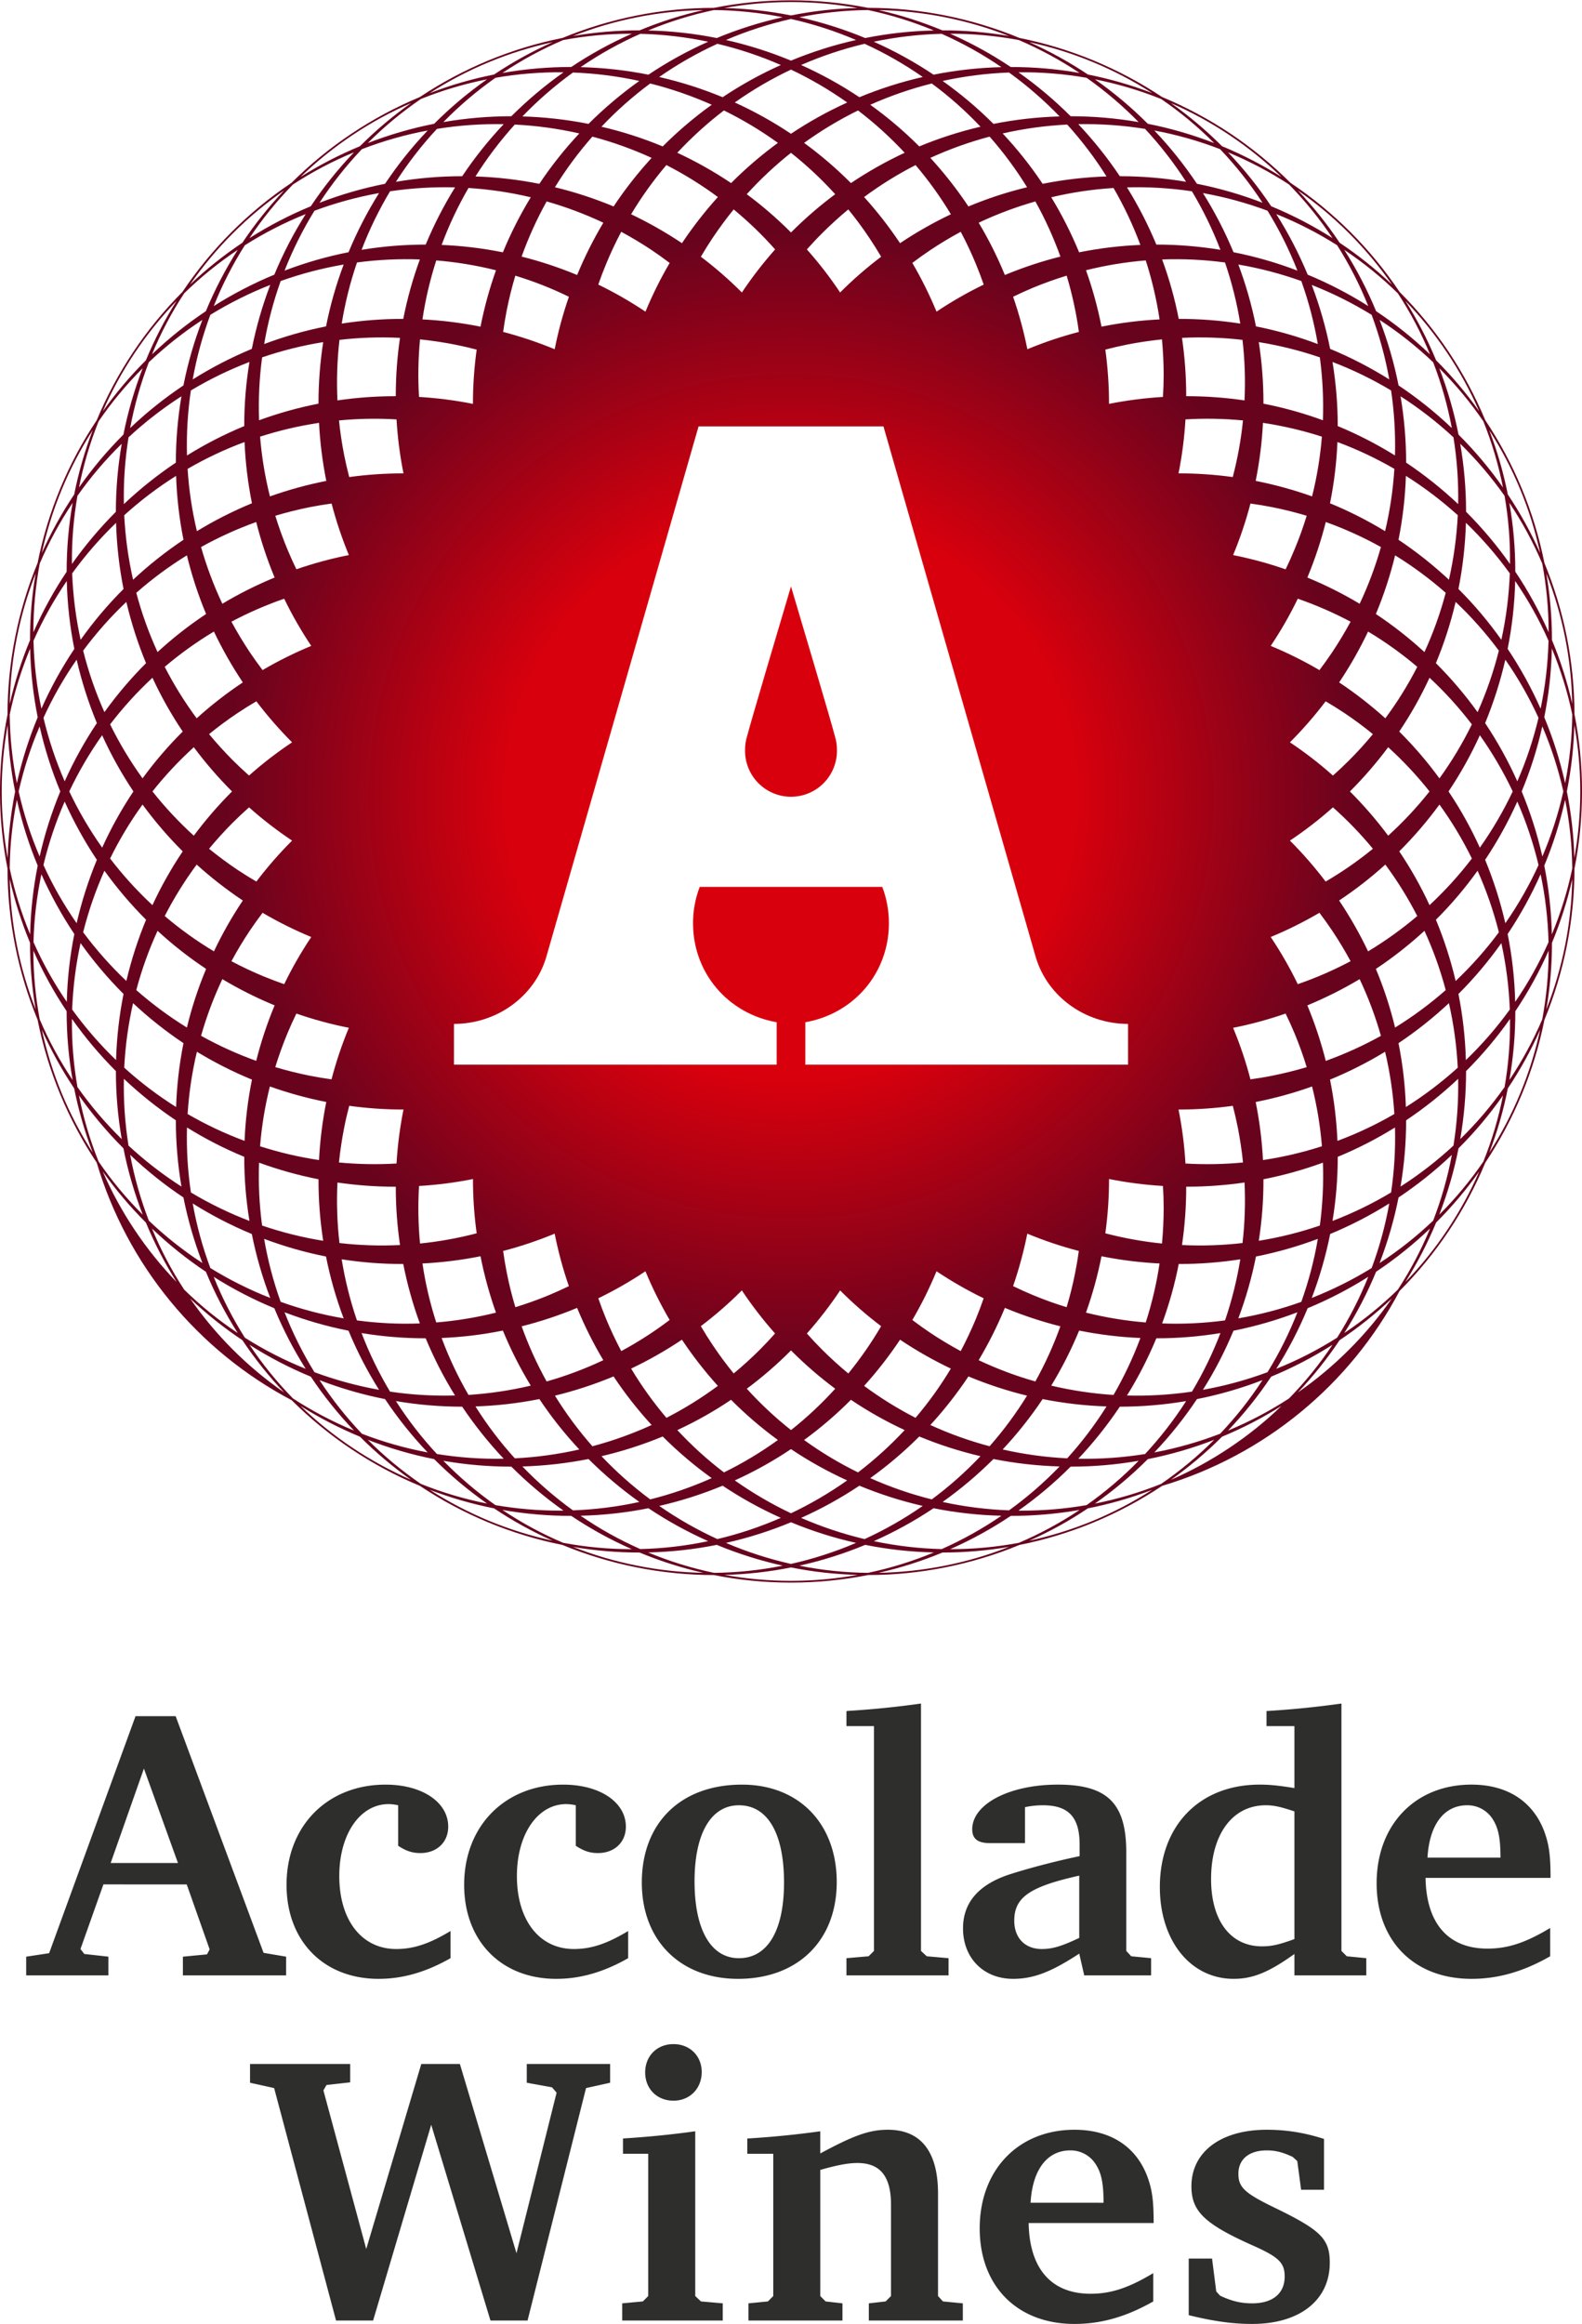 <svg xmlns="http://www.w3.org/2000/svg" width="145" height="213" viewBox="0 0 145 213"><defs><radialGradient id="wp23c" cx="72.5" cy="72.98" r="51.65" gradientUnits="userSpaceOnUse"><stop offset="0" stop-color="#d9000d"/><stop offset=".5" stop-color="#d9000d"/><stop offset="1" stop-color="#68031e"/></radialGradient><clipPath id="wp23a"><path d="M0 212.971V.03h145V212.97z"/></clipPath><clipPath id="wp23b"><path d="M66.398.733c1.98-.358 4.02-.544 6.1-.544s4.117.186 6.096.543a36.09 36.09 0 0 0-6.096.682 36.141 36.141 0 0 0-6.1-.681zm6.863.845a34.103 34.103 0 0 1 6.3-.658 34.064 34.064 0 0 1 6.035 1.873 36.232 36.232 0 0 0-6.297.693 36.328 36.328 0 0 0-6.038-1.908zM59.405 2.792zM65.441.92c2.137.024 4.243.247 6.295.658a36.254 36.254 0 0 0-6.038 1.908 36.224 36.224 0 0 0-6.293-.694A33.952 33.952 0 0 1 65.441.92zm15.094.004c2.006.037 4.04.251 6.077.656 2.04.406 4 .986 5.865 1.72a35.836 35.836 0 0 0-6.104-.518A35.744 35.744 0 0 0 80.535.925zm-22.149.656a34.362 34.362 0 0 1 6.079-.656 35.73 35.73 0 0 0-5.84 1.858c-2.025 0-4.067.167-6.102.517a34.346 34.346 0 0 1 5.863-1.719zm14.112.159c2.053.46 4.05 1.108 5.962 1.926a36.388 36.388 0 0 0-5.962 1.891 36.319 36.319 0 0 0-5.959-1.891 34.085 34.085 0 0 1 5.96-1.926zm14.59 1.351c2.09-.004 4.195.187 6.292.58a34.127 34.127 0 0 1 5.567 3.015 36.305 36.305 0 0 0-6.307-.544 35.925 35.925 0 0 0-5.551-3.05zm-35.467.58a33.765 33.765 0 0 1 6.289-.58 36.255 36.255 0 0 0-5.55 3.048 36.537 36.537 0 0 0-6.306.547A34.032 34.032 0 0 1 51.62 3.67zm28.466.154c2.036-.43 4.12-.675 6.222-.725a34.224 34.224 0 0 1 5.475 3.053c-2.093.053-4.17.285-6.22.692a36.492 36.492 0 0 0-5.477-3.02zm-26.87 2.328a34.015 34.015 0 0 1 5.473-3.053c2.102.05 4.181.296 6.22.725a36.219 36.219 0 0 0-5.476 3.02 36.437 36.437 0 0 0-6.217-.692zm46.497.677a36.144 36.144 0 0 0-5.375-2.965 34.195 34.195 0 0 1 5.843 1.83 34.564 34.564 0 0 1 5.428 2.836 36.174 36.174 0 0 0-5.896-1.7zm-54.9-1.134a34.421 34.421 0 0 1 5.847-1.831 35.864 35.864 0 0 0-5.377 2.965 35.952 35.952 0 0 0-5.9 1.706 34.398 34.398 0 0 1 5.43-2.84zm28.612.263a34.283 34.283 0 0 1 5.821-1.945 34.252 34.252 0 0 1 5.329 3.043 36.585 36.585 0 0 0-5.81 1.853 36.233 36.233 0 0 0-5.34-2.951zm-7.674-1.945a34.231 34.231 0 0 1 5.818 1.945 36.172 36.172 0 0 0-5.336 2.951 36.338 36.338 0 0 0-5.813-1.853 34.4 34.4 0 0 1 5.331-3.043zm6.746 2.366a34.194 34.194 0 0 1 5.155 3.015 36.188 36.188 0 0 0-5.155 2.865 35.996 35.996 0 0 0-5.152-2.867 34.32 34.32 0 0 1 5.152-3.013zm-27.085.75c2.07-.362 4.16-.528 6.24-.503a36.667 36.667 0 0 0-4.784 4.027c-2.086 0-4.17.18-6.23.534a33.892 33.892 0 0 1 4.774-4.058zm47.935-.502c2.078-.026 4.169.14 6.242.502a33.978 33.978 0 0 1 4.769 4.058 36.723 36.723 0 0 0-6.229-.534 36.491 36.491 0 0 0-4.782-4.026zm-6.95.793zm6.088-.774a34.668 34.668 0 0 1 4.633 4.024 36.255 36.255 0 0 0-6.06.684 36.442 36.442 0 0 0-4.661-3.934c2.002-.44 4.039-.7 6.088-.774zM47.883 10.67a34.468 34.468 0 0 1 4.63-4.024c2.051.074 4.09.335 6.085.772a36.9 36.9 0 0 0-4.657 3.934 36.56 36.56 0 0 0-6.058-.682zm52.473-3.4a33.95 33.95 0 0 1 6.068 1.802 33.938 33.938 0 0 1 4.863 4.04 36.074 36.074 0 0 0-6.082-1.767 36.187 36.187 0 0 0-4.849-4.076zM38.574 9.072a33.907 33.907 0 0 1 6.069-1.804 36.23 36.23 0 0 0-4.85 4.076c-2.061.407-4.1.998-6.084 1.767a33.964 33.964 0 0 1 4.865-4.039zm41.19.53a34.277 34.277 0 0 1 5.64-1.951 33.862 33.862 0 0 1 4.465 3.961 36.003 36.003 0 0 0-5.612 1.806 35.735 35.735 0 0 0-4.492-3.816zm-24.636 2.01a34.146 34.146 0 0 1 4.465-3.961A34.367 34.367 0 0 1 65.236 9.6a35.968 35.968 0 0 0-4.495 3.819 35.756 35.756 0 0 0-5.613-1.806zm52.19-2.167c1.841.803 3.641 1.778 5.37 2.935a34.343 34.343 0 0 1 4.767 3.837 35.836 35.836 0 0 0-5.448-2.818c-1.434-1.435-3-2.76-4.688-3.954zm-69.64 0a35.99 35.99 0 0 0-4.69 3.957 35.892 35.892 0 0 0-5.45 2.82 34.442 34.442 0 0 1 4.771-3.842 34.007 34.007 0 0 1 5.369-2.935zm36.02 3.65a34.256 34.256 0 0 1 4.947-2.973 33.952 33.952 0 0 1 4.274 3.878 36.33 36.33 0 0 0-4.926 2.778 36.06 36.06 0 0 0-4.294-3.684zm-7.346-2.973a34.263 34.263 0 0 1 4.95 2.972 35.922 35.922 0 0 0-4.292 3.684 36.25 36.25 0 0 0-4.931-2.778 34.075 34.075 0 0 1 4.273-3.878zm32.483 1.26c2.046-.04 4.094.102 6.119.431a34.427 34.427 0 0 1 3.758 4.846 36.535 36.535 0 0 0-6.076-.512 36.478 36.478 0 0 0-3.801-4.765zm-52.671 0a36.307 36.307 0 0 0-3.8 4.767c-2.04 0-4.072.172-6.075.512a34.146 34.146 0 0 1 3.756-4.848c2.025-.33 4.072-.47 6.119-.431zm45.737.847a34.445 34.445 0 0 1 5.915-.814 34.095 34.095 0 0 1 3.604 4.755c-1.957.063-3.916.289-5.856.676A35.79 35.79 0 0 0 91.9 12.23zm-48.322 3.942zm3.604-4.756c1.988.1 3.966.37 5.914.814a35.795 35.795 0 0 0-3.663 4.617c-1.94-.387-3.9-.613-5.855-.675a34.409 34.409 0 0 1 3.604-4.756zm58.62.545c2.045.38 4.066.952 6.026 1.709a34.403 34.403 0 0 1 3.889 4.912 36.449 36.449 0 0 0-6.012-1.74 36.387 36.387 0 0 0-3.904-4.881zm-72.637 1.712a33.852 33.852 0 0 1 6.032-1.712 36.324 36.324 0 0 0-3.907 4.884 35.795 35.795 0 0 0-6.008 1.741 33.958 33.958 0 0 1 3.883-4.913zm52.106.796a34.081 34.081 0 0 1 5.432-1.947 33.98 33.98 0 0 1 3.433 4.639 35.57 35.57 0 0 0-5.374 1.76 36.706 36.706 0 0 0-3.49-4.452zm-34.41 2.692zm3.432-4.64a34.132 34.132 0 0 1 5.433 1.948 36.152 36.152 0 0 0-3.488 4.452 35.808 35.808 0 0 0-5.377-1.76 34.019 34.019 0 0 1 3.432-4.64zm62.216 6.38a36.093 36.093 0 0 0-3.961-4.944 34.21 34.21 0 0 1 5.597 2.948 33.86 33.86 0 0 1 3.986 4.917 36.195 36.195 0 0 0-5.622-2.921zM26.846 16.91a33.887 33.887 0 0 1 5.597-2.95 36.313 36.313 0 0 0-3.957 4.942 36.201 36.201 0 0 0-5.623 2.923 34 34 0 0 1 3.983-4.915zm45.613 4.353a36.138 36.138 0 0 0-4.014-3.466 34.073 34.073 0 0 1 4.053-3.793 33.876 33.876 0 0 1 4.054 3.793 36.423 36.423 0 0 0-4.01 3.466c-.014.015-.027.031-.044.044a3.967 3.967 0 0 1-.039-.044zm-9.997.992a37.206 37.206 0 0 0-4.617-2.619 34.062 34.062 0 0 1 3.233-4.51 33.874 33.874 0 0 1 4.72 2.93 36.62 36.62 0 0 0-3.261 4.185l-.028.048a.57.57 0 0 1-.047-.034zm16.739-4.198a33.625 33.625 0 0 1 4.716-2.928 33.96 33.96 0 0 1 3.237 4.507 36.732 36.732 0 0 0-4.613 2.619l-.047.034c-.01-.015-.02-.03-.03-.048a36.516 36.516 0 0 0-3.263-4.184zm26.785 4.357a36.664 36.664 0 0 0-2.691-5.243 34.284 34.284 0 0 1 5.952.359 34.434 34.434 0 0 1 2.611 5.364 36.194 36.194 0 0 0-5.872-.48zM35.75 17.53a34.338 34.338 0 0 1 5.959-.358 36.3 36.3 0 0 0-2.691 5.243 36.2 36.2 0 0 0-5.877.48 34.33 34.33 0 0 1 2.61-5.365zm60.603.548a33.935 33.935 0 0 1 5.71-.85 34.03 34.03 0 0 1 2.46 5.217 36.144 36.144 0 0 0-5.616.678 36.012 36.012 0 0 0-2.554-5.045zm-55.875 4.367a34.044 34.044 0 0 1 2.462-5.218c1.913.121 3.823.403 5.709.852a35.95 35.95 0 0 0-2.556 5.044c-1.87-.377-3.747-.6-5.615-.678zm78.48-4.993a34.243 34.243 0 0 1 4.693 3.926 34.478 34.478 0 0 1 3.931 4.697 36.39 36.39 0 0 0-4.796-3.829 35.952 35.952 0 0 0-3.827-4.794zm-97.61 3.926a34.72 34.72 0 0 1 4.693-3.926 36.03 36.03 0 0 0-3.828 4.796 36.214 36.214 0 0 0-4.795 3.83 34.44 34.44 0 0 1 3.93-4.7zm88.909-3.684c2.015.361 3.998.9 5.919 1.617a34.146 34.146 0 0 1 2.739 5.489 36.02 36.02 0 0 0-5.858-1.687 36.486 36.486 0 0 0-2.8-5.419zm-75.515 0a36.44 36.44 0 0 0-2.796 5.42c-2.002.395-3.96.962-5.863 1.686a34.292 34.292 0 0 1 2.74-5.487 34.366 34.366 0 0 1 5.919-1.619zm57.34 7.46a35.723 35.723 0 0 0-2.38-4.744 34.036 34.036 0 0 1 5.197-1.95 34.17 34.17 0 0 1 2.294 5.054c-1.691.424-3.376.98-5.037 1.666-.018.01-.036.018-.052.024a.215.215 0 0 0-.022-.05zm-44.273-1.64a34.057 34.057 0 0 1 2.294-5.055c1.76.502 3.5 1.151 5.197 1.951a36.269 36.269 0 0 0-2.382 4.744c-.008.015-.012.033-.02.05a.279.279 0 0 1-.053-.024 36.283 36.283 0 0 0-5.036-1.666zm26.146-.656c.449-.504.91-.997 1.396-1.48a33.976 33.976 0 0 1 2.4-2.186c.68.832 1.325 1.706 1.933 2.616.38.566.738 1.14 1.078 1.72a35.733 35.733 0 0 0-3.76 3.275 35.615 35.615 0 0 0-3.047-3.945zm-9.717.67c.341-.58.7-1.154 1.076-1.72.61-.91 1.256-1.784 1.932-2.616a33.775 33.775 0 0 1 3.799 3.666 36.329 36.329 0 0 0-3.047 3.945 35.813 35.813 0 0 0-3.76-3.276zm55.619 1.643a36.681 36.681 0 0 0-2.879-5.552 33.97 33.97 0 0 1 5.58 2.856 34.076 34.076 0 0 1 2.852 5.576 36.332 36.332 0 0 0-5.553-2.88zm-91.837-5.55a36.088 36.088 0 0 0-2.876 5.55 36.476 36.476 0 0 0-5.555 2.88 34.127 34.127 0 0 1 2.85-5.573 34.092 34.092 0 0 1 5.58-2.858zm55.6 4.474zm1.653-1.179a34.21 34.21 0 0 1 2.784-1.674c.505.949.968 1.93 1.386 2.942.26.63.5 1.26.721 1.897a36.125 36.125 0 0 0-4.325 2.48 36.429 36.429 0 0 0-2.219-4.466 34.577 34.577 0 0 1 1.653-1.179zM54.835 26.08c.22-.637.462-1.27.723-1.898.417-1.013.88-1.992 1.381-2.94a35.296 35.296 0 0 1 2.788 1.675c.565.379 1.116.774 1.652 1.18a36.526 36.526 0 0 0-2.218 4.464 35.982 35.982 0 0 0-4.326-2.481zm68.376-3.182a33.744 33.744 0 0 1 4.912 3.985 33.377 33.377 0 0 1 2.946 5.592 35.841 35.841 0 0 0-4.94-3.958 36.255 36.255 0 0 0-2.918-5.62zm-101.423 0a36.625 36.625 0 0 0-2.92 5.619 36.275 36.275 0 0 0-4.938 3.958 33.448 33.448 0 0 1 2.95-5.595 33.979 33.979 0 0 1 4.908-3.982zm84.728.879a34.068 34.068 0 0 1 5.762.278 33.913 33.913 0 0 1 1.4 5.599 36.319 36.319 0 0 0-5.639-.43 35.649 35.649 0 0 0-1.523-5.447zm-73.795.278zm5.762-.278a36.22 36.22 0 0 0-1.522 5.447 36.358 36.358 0 0 0-5.64.43 33.91 33.91 0 0 1 1.4-5.6 34.083 34.083 0 0 1 5.762-.277zm62.466 6.103a36.53 36.53 0 0 0-1.41-5.114 34.2 34.2 0 0 1 5.475-.902 33.98 33.98 0 0 1 1.267 5.406 36.707 36.707 0 0 0-5.267.654c-.016.004-.035.007-.055.01l-.01-.054zm-56.965.044a36.57 36.57 0 0 0-5.263-.654 33.893 33.893 0 0 1 1.265-5.404 33.91 33.91 0 0 1 5.474.902 36.717 36.717 0 0 0-1.408 5.112c-.004.02-.009.039-.01.055l-.058-.01zm69.517-5.681c1.968.335 3.903.843 5.773 1.513a34.105 34.105 0 0 1 1.51 5.773 35.654 35.654 0 0 0-5.666-1.618 35.998 35.998 0 0 0-1.617-5.668zm-82.002 0a35.93 35.93 0 0 0-1.616 5.668c-1.942.384-3.838.93-5.67 1.618.336-1.97.842-3.901 1.512-5.773a34.205 34.205 0 0 1 5.774-1.513zm61.358 2.952c.604-.295 1.22-.574 1.849-.837a34.314 34.314 0 0 1 3.059-1.096 34.106 34.106 0 0 1 1.122 5.155c-1.631.425-3.208.96-4.724 1.587a36.693 36.693 0 0 0-1.306-4.809zm-46.408 1.22c.214-1.075.476-2.124.784-3.151a33.066 33.066 0 0 1 4.91 1.932 35.89 35.89 0 0 0-1.303 4.808 36.724 36.724 0 0 0-4.726-1.587c.093-.665.204-1.334.335-2.002zm73.78-2.302a34.771 34.771 0 0 1 5.49 2.74 34.284 34.284 0 0 1 1.616 5.918 36.452 36.452 0 0 0-5.42-2.8 36.687 36.687 0 0 0-1.685-5.858zm-95.46 0a36.357 36.357 0 0 0-1.688 5.859c-1.885.783-3.699 1.72-5.419 2.802.36-2.015.9-3.997 1.617-5.922a34.578 34.578 0 0 1 5.49-2.74zm-8.582 1.46a35.784 35.784 0 0 0-2.817 5.448 35.89 35.89 0 0 0-3.955 4.687 34.575 34.575 0 0 1 6.772-10.136zm115.44 5.444a36.294 36.294 0 0 0-2.813-5.442 34.36 34.36 0 0 1 3.835 4.765 34.429 34.429 0 0 1 2.93 5.36 35.832 35.832 0 0 0-3.952-4.683zm-3.44 2.305a36.301 36.301 0 0 0-1.74-6.008 34.11 34.11 0 0 1 4.912 3.885 33.832 33.832 0 0 1 1.71 6.029 36.307 36.307 0 0 0-4.883-3.906zM13.64 33.2a34.1 34.1 0 0 1 4.91-3.885 36.406 36.406 0 0 0-1.738 6.008 36.376 36.376 0 0 0-4.883 3.906 34.037 34.037 0 0 1 1.71-6.029zm95.083 3.053a36.71 36.71 0 0 0-.387-5.29 33.812 33.812 0 0 1 5.546.183c.21 1.822.277 3.676.185 5.549a36.285 36.285 0 0 0-5.287-.386h-.06c0-.019.003-.038.003-.056zm-77.608-5.107a33.84 33.84 0 0 1 5.547-.183 36.632 36.632 0 0 0-.387 5.29v.056h-.057c-1.795 0-3.562.131-5.29.386a34.345 34.345 0 0 1 .187-5.55zm72.17.436a35.331 35.331 0 0 1 3.217-.48c.098 1.07.155 2.15.155 3.243 0 .683-.023 1.358-.065 2.03-1.679.103-3.33.315-4.943.636 0-1.642-.11-3.305-.339-4.972.65-.172 1.309-.323 1.975-.457zm-64.88 4.793a34.106 34.106 0 0 1 .093-5.273c1.067.108 2.14.27 3.212.48.67.134 1.33.285 1.98.457a36.464 36.464 0 0 0-.343 4.972 36.703 36.703 0 0 0-4.942-.636zm76.97-5.023a34.25 34.25 0 0 1 5.597 1.396c.254 1.898.35 3.826.28 5.766a35.726 35.726 0 0 0-5.45-1.521 35.872 35.872 0 0 0-.427-5.641zm-85.751 0a36.543 36.543 0 0 0-.432 5.64c-1.869.367-3.69.878-5.446 1.522-.07-1.94.024-3.868.278-5.764a34.053 34.053 0 0 1 5.6-1.398zm92.507 1.82a33.979 33.979 0 0 1 5.37 2.61c.29 1.963.41 3.958.357 5.957a35.946 35.946 0 0 0-5.247-2.692 35.83 35.83 0 0 0-.48-5.876zm-99.267 0a35.587 35.587 0 0 0-.477 5.876 35.963 35.963 0 0 0-5.248 2.692c-.054-1.998.064-3.99.355-5.957a34.148 34.148 0 0 1 5.37-2.611zm110.818 6.656a36.093 36.093 0 0 0-1.766-6.085 34.104 34.104 0 0 1 4.043 4.866 34.06 34.06 0 0 1 1.8 6.064 36.155 36.155 0 0 0-4.077-4.845zM13.077 33.744a36.4 36.4 0 0 0-1.765 6.083 36.003 36.003 0 0 0-4.073 4.849 33.879 33.879 0 0 1 1.798-6.063 34.055 34.055 0 0 1 4.04-4.869zm115.292 2.573a34.768 34.768 0 0 1 4.85 3.759c.324 2.024.47 4.075.431 6.122a36.674 36.674 0 0 0-4.77-3.803c0-2.04-.172-4.073-.511-6.078zm-111.74 0a36.49 36.49 0 0 0-.51 6.078 36.367 36.367 0 0 0-4.765 3.803 34.259 34.259 0 0 1 .427-6.122 34.699 34.699 0 0 1 4.849-3.759zm92.027 2.118a33.867 33.867 0 0 1 5.271.094 33.775 33.775 0 0 1-.937 5.19 36.432 36.432 0 0 0-4.97-.34c.322-1.612.536-3.26.636-4.944zm-77.104 3.31a34.85 34.85 0 0 1-.481-3.215 33.95 33.95 0 0 1 5.273-.094c.1 1.682.314 3.332.638 4.944a36.478 36.478 0 0 0-4.974.339 35.95 35.95 0 0 1-.456-1.974zm83.596 2.336c-.02-.004-.039-.006-.054-.01 0-.02.007-.039.008-.058.352-1.762.568-3.52.657-5.262 1.85.277 3.66.704 5.4 1.264a33.696 33.696 0 0 1-.899 5.477 36.384 36.384 0 0 0-5.112-1.41zm-91.31-4.066c1.743-.56 3.55-.987 5.403-1.264.088 1.742.305 3.5.654 5.267.006.016.008.035.014.054a36.339 36.339 0 0 0-5.168 1.42 33.826 33.826 0 0 1-.903-5.477zM41.61 93.833c3.879 0 7.342-2.458 8.442-6.068l13.975-48.687h16.948l13.973 48.687c1.099 3.61 4.56 6.068 8.443 6.068v3.733H73.813l.002-3.886c4.493-.79 7.658-4.552 7.658-9.065 0-1.18-.214-2.306-.606-3.338H64.133a9.268 9.268 0 0 0-.612 3.338c0 4.513 3.163 8.274 7.666 9.065v3.886H41.609zm96.59-48.521a36.222 36.222 0 0 0-1.705-5.898 34.39 34.39 0 0 1 4.67 11.272 35.897 35.897 0 0 0-2.965-5.374zM5.665 44.849A34.186 34.186 0 0 1 8.5 39.42a35.795 35.795 0 0 0-1.7 5.895 35.914 35.914 0 0 0-2.968 5.371 34.396 34.396 0 0 1 1.832-5.837zm116.92-4.341a34.192 34.192 0 0 1 5.217 2.46 33.831 33.831 0 0 1-.85 5.71 35.889 35.889 0 0 0-5.048-2.555c.378-1.87.601-3.747.68-5.615zM17.194 42.97a33.826 33.826 0 0 1 5.22-2.462c.077 1.868.304 3.746.678 5.612a36.18 36.18 0 0 0-5.045 2.558 33.876 33.876 0 0 1-.852-5.708zm117.18 3.93c0-2.086-.18-4.17-.534-6.234a34.477 34.477 0 0 1 4.063 4.773c.36 2.074.525 4.165.498 6.247a36.275 36.275 0 0 0-4.027-4.787zM11.157 40.67a36.51 36.51 0 0 0-.537 6.234 36.868 36.868 0 0 0-4.027 4.782c-.022-2.08.143-4.17.504-6.245a33.739 33.739 0 0 1 4.06-4.771zm117.026 8.796zm.676-5.857a34.38 34.38 0 0 1 4.754 3.606 34.31 34.31 0 0 1-.811 5.913 36.548 36.548 0 0 0-4.619-3.662c.386-1.941.612-3.899.676-5.857zM11.386 47.218a34.12 34.12 0 0 1 4.755-3.609c.064 1.958.288 3.916.676 5.857a36.33 36.33 0 0 0-4.62 3.662 34.476 34.476 0 0 1-.811-5.91zm127.5 5.17a36.173 36.173 0 0 0-.545-6.31 33.938 33.938 0 0 1 3.017 5.57 34.2 34.2 0 0 1 .584 6.295 36.294 36.294 0 0 0-3.055-5.555zM3.642 51.645a34.037 34.037 0 0 1 3.015-5.562 36.181 36.181 0 0 0-.548 6.312 36.233 36.233 0 0 0-3.049 5.55c-.002-2.09.188-4.2.582-6.3zm109.38-.776a36.032 36.032 0 0 0 1.59-4.724c.667.092 1.334.202 2.002.334 1.077.215 2.125.478 3.152.785a32.902 32.902 0 0 1-1.101 3.058 32.66 32.66 0 0 1-.83 1.853 36.37 36.37 0 0 0-4.812-1.306zm-86.688-.547a34.187 34.187 0 0 1-1.1-3.058c1.03-.307 2.08-.57 3.151-.785a35.21 35.21 0 0 1 2.007-.334 36.276 36.276 0 0 0 1.584 4.723 35.985 35.985 0 0 0-4.81 1.303 32.67 32.67 0 0 1-.832-1.849zm93.493 2.604c.007-.017.014-.035.022-.05a36.705 36.705 0 0 0 1.668-5.037c1.764.632 3.452 1.4 5.054 2.293a33.865 33.865 0 0 1-1.949 5.199 36.224 36.224 0 0 0-4.744-2.382c-.015-.009-.033-.015-.05-.023zM18.428 50.133zm5.055-2.294c.427 1.69.978 3.376 1.667 5.038.01.014.015.032.023.049l-.052.021a36.097 36.097 0 0 0-4.742 2.382 33.978 33.978 0 0 1-1.951-5.196 34.006 34.006 0 0 1 5.055-2.294zm110.193 6.135zm.686-6.063a34.728 34.728 0 0 1 4.021 4.634 34.223 34.223 0 0 1-.775 6.087 35.705 35.705 0 0 0-3.932-4.658c.397-2.001.626-4.03.686-6.063zm-123.724.003c.058 2.033.285 4.06.685 6.06a36.135 36.135 0 0 0-3.934 4.658 34.528 34.528 0 0 1-.775-6.087 34.648 34.648 0 0 1 4.024-4.63zm115.47 8.355c.736-1.76 1.32-3.56 1.763-5.376a34.185 34.185 0 0 1 4.638 3.433 33.86 33.86 0 0 1-1.95 5.433 36.02 36.02 0 0 0-4.451-3.49zM17.13 50.893a36.054 36.054 0 0 0 1.758 5.375 35.933 35.933 0 0 0-4.448 3.489 33.809 33.809 0 0 1-1.948-5.431 34.084 34.084 0 0 1 4.638-3.433zm125.116 7.762c0-2.026-.168-4.068-.518-6.107a34.295 34.295 0 0 1 1.722 5.87c.404 2.04.617 4.07.655 6.078a35.973 35.973 0 0 0-1.859-5.841zM1.549 58.419a34.457 34.457 0 0 1 1.718-5.866 36.14 36.14 0 0 0-.516 6.11A35.912 35.912 0 0 0 .892 64.51c.035-2.01.25-4.049.657-6.091zm137.327-5.173a34.138 34.138 0 0 1 3.056 5.473 34.44 34.44 0 0 1-.727 6.224 36.264 36.264 0 0 0-3.021-5.48c.41-2.045.641-4.126.692-6.217zM3.07 58.719a34.165 34.165 0 0 1 3.05-5.473c.054 2.095.284 4.175.693 6.22a36.34 36.34 0 0 0-3.018 5.477 34.04 34.04 0 0 1-.725-6.224zm115.881-3.853a35.083 35.083 0 0 1 4.839 2.107 35.159 35.159 0 0 1-1.676 2.784c-.38.567-.772 1.116-1.178 1.654a36.245 36.245 0 0 0-4.467-2.22 35.762 35.762 0 0 0 2.482-4.325zm-96.066 4.89a35.962 35.962 0 0 1-1.673-2.783 34.356 34.356 0 0 1 4.836-2.107 35.973 35.973 0 0 0 2.48 4.326 35.907 35.907 0 0 0-4.462 2.216c-.406-.537-.8-1.086-1.18-1.651zm108.725 1.017a36.027 36.027 0 0 0 1.808-5.612 34.316 34.316 0 0 1 3.962 4.466 34.681 34.681 0 0 1-1.95 5.637 36.045 36.045 0 0 0-3.82-4.49zM11.58 55.161a36.444 36.444 0 0 0 1.804 5.612 36.214 36.214 0 0 0-3.813 4.49 33.951 33.951 0 0 1-1.949-5.636 34.1 34.1 0 0 1 3.958-4.466zm3.518 5.95a33.976 33.976 0 0 1 4.508-3.235 36.916 36.916 0 0 0 2.62 4.614l.03.046-.046.031a36.456 36.456 0 0 0-4.184 3.26 34.078 34.078 0 0 1-2.928-4.716zm107.644 1.427l.029-.046c1-1.496 1.871-3.04 2.622-4.615a33.946 33.946 0 0 1 4.51 3.234 34.003 34.003 0 0 1-2.93 4.717 36.598 36.598 0 0 0-4.186-3.26c-.016-.009-.03-.02-.045-.03zm18.8 3.191c.414-2.062.647-4.17.695-6.296a34.051 34.051 0 0 1 1.872 6.04 33.743 33.743 0 0 1-.657 6.295 36.06 36.06 0 0 0-1.91-6.039zM2.762 59.44c.047 2.124.28 4.23.693 6.293a36.286 36.286 0 0 0-1.909 6.04A33.76 33.76 0 0 1 .89 65.48a33.697 33.697 0 0 1 1.873-6.04zm133.36 6.826a36.867 36.867 0 0 0 1.851-5.81 34.095 34.095 0 0 1 3.041 5.327 34.327 34.327 0 0 1-1.943 5.819 36.375 36.375 0 0 0-2.95-5.336zM3.985 65.782a34.019 34.019 0 0 1 3.04-5.327 36.591 36.591 0 0 0 1.853 5.81 36.54 36.54 0 0 0-2.95 5.336 34.502 34.502 0 0 1-1.943-5.819zM128.25 67.04a35.564 35.564 0 0 0 2.776-4.93 34.237 34.237 0 0 1 3.879 4.274 33.83 33.83 0 0 1-2.972 4.948 36.004 36.004 0 0 0-3.683-4.292zM13.972 62.11a35.784 35.784 0 0 0 2.775 4.93 36.03 36.03 0 0 0-3.682 4.29 34.184 34.184 0 0 1-2.972-4.947 34.221 34.221 0 0 1 3.879-4.272zm104.258 5.918a36.578 36.578 0 0 0 3.275-3.758c.579.34 1.154.698 1.721 1.076.91.608 1.778 1.255 2.609 1.932a33.613 33.613 0 0 1-2.185 2.404c-.479.481-.972.944-1.477 1.392a35.797 35.797 0 0 0-3.943-3.046zm-99.068-.751c.833-.676 1.701-1.323 2.613-1.931.567-.378 1.14-.738 1.722-1.076a36.594 36.594 0 0 0 3.274 3.758 35.997 35.997 0 0 0-3.945 3.043 34.786 34.786 0 0 1-1.48-1.39 35.188 35.188 0 0 1-2.184-2.404zm125.136-.842a34.478 34.478 0 0 1 0 12.195 36.024 36.024 0 0 0-.686-6.1c.4-1.989.629-4.027.686-6.095zM.158 72.529c0-2.079.188-4.114.544-6.094.054 2.07.285 4.11.685 6.1a36.23 36.23 0 0 0-.684 6.1 34.344 34.344 0 0 1-.545-6.106zm141.205-5.961a34.01 34.01 0 0 1 1.926 5.961 33.98 33.98 0 0 1-1.923 5.962 36.454 36.454 0 0 0-1.894-5.963 35.994 35.994 0 0 0 1.89-5.96zm-137.73.003a36.486 36.486 0 0 0 1.893 5.958 36.668 36.668 0 0 0-1.893 5.962 34.206 34.206 0 0 1-1.924-5.958 34.243 34.243 0 0 1 1.924-5.962zm129.135 5.958a35.943 35.943 0 0 0 2.87-5.15 34.417 34.417 0 0 1 3.012 5.15 34.521 34.521 0 0 1-3.013 5.153 35.728 35.728 0 0 0-2.87-5.153zm-126.42 0a34.607 34.607 0 0 1 3.013-5.15 36.34 36.34 0 0 0 2.867 5.15 36.076 36.076 0 0 0-2.864 5.151 34.576 34.576 0 0 1-3.015-5.152zm117.42.039a.372.372 0 0 1-.04-.039l.04-.037a37.065 37.065 0 0 0 3.467-4.015 33.964 33.964 0 0 1 3.79 4.052 33.994 33.994 0 0 1-3.79 4.056 37.034 37.034 0 0 0-3.468-4.017zm-109.794-.04zm3.79-4.051a36.756 36.756 0 0 0 3.467 4.015c.016.012.029.027.042.037-.013.014-.026.027-.042.039a36.725 36.725 0 0 0-3.467 4.017 33.955 33.955 0 0 1-3.79-4.057 33.866 33.866 0 0 1 3.79-4.051zM141.542 79.33a35.961 35.961 0 0 0 1.91-6.037c.412 2.051.635 4.157.657 6.297a34.093 34.093 0 0 1-1.872 6.037 36.163 36.163 0 0 0-.695-6.297zM1.546 73.295a36.118 36.118 0 0 0 1.909 6.035 36.211 36.211 0 0 0-.693 6.293 33.704 33.704 0 0 1-1.873-6.037c.022-2.138.249-4.242.657-6.291zm137.525.164a34.63 34.63 0 0 1 1.946 5.816 34.173 34.173 0 0 1-3.044 5.33 36.805 36.805 0 0 0-1.851-5.808 36.611 36.611 0 0 0 2.949-5.338zM3.981 79.275a34.825 34.825 0 0 1 1.946-5.816 36.503 36.503 0 0 0 2.951 5.338 36.573 36.573 0 0 0-1.853 5.808 34.238 34.238 0 0 1-3.043-5.33zm127.953-5.545a34.045 34.045 0 0 1 2.972 4.946 34.119 34.119 0 0 1-3.88 4.273 35.5 35.5 0 0 0-2.775-4.927 36.359 36.359 0 0 0 3.683-4.292zm-118.87 0a36.308 36.308 0 0 0 3.683 4.292 35.724 35.724 0 0 0-2.775 4.927 34.072 34.072 0 0 1-3.879-4.273 33.896 33.896 0 0 1 2.972-4.946zm105.166 3.304a36.035 36.035 0 0 0 3.943-3.046 34.091 34.091 0 0 1 3.662 3.794 33.503 33.503 0 0 1-4.333 3.007 36.297 36.297 0 0 0-3.272-3.755zm-99.068.748a35.045 35.045 0 0 1 2.185-2.404c.483-.482.977-.946 1.48-1.39a35.956 35.956 0 0 0 3.944 3.046 36.395 36.395 0 0 0-3.274 3.755c-.58-.34-1.155-.695-1.722-1.073a34.921 34.921 0 0 1-2.613-1.934zm103.609 4.79c-.009-.017-.02-.032-.032-.048a36.05 36.05 0 0 0 4.234-3.293 33.897 33.897 0 0 1 2.928 4.717 34.334 34.334 0 0 1-4.508 3.237 36.345 36.345 0 0 0-2.622-4.613zM15.098 83.948a34.154 34.154 0 0 1 2.928-4.716 36.7 36.7 0 0 0 4.186 3.263c.013.01.03.018.047.03-.01.015-.023.03-.034.047a36.379 36.379 0 0 0-2.617 4.613 33.814 33.814 0 0 1-4.51-3.237zM9.57 79.794a36.099 36.099 0 0 0 3.818 4.493 36.191 36.191 0 0 0-1.807 5.611 34.271 34.271 0 0 1-3.96-4.464 34.406 34.406 0 0 1 1.95-5.64zm122.041 4.493a35.736 35.736 0 0 0 3.817-4.492 34.364 34.364 0 0 1 1.953 5.64 34.44 34.44 0 0 1-3.962 4.464 36.118 36.118 0 0 0-1.808-5.612zm6.574 1.31zm3.021-5.48c.43 2.037.674 4.12.727 6.223a34.002 34.002 0 0 1-3.056 5.473 36.072 36.072 0 0 0-.692-6.216 36.342 36.342 0 0 0 3.021-5.48zM3.07 86.34c.049-2.103.296-4.184.724-6.221a36.495 36.495 0 0 0 3.019 5.478 36.073 36.073 0 0 0-.692 6.216A33.894 33.894 0 0 1 3.07 86.34zm-1.521.303a34.234 34.234 0 0 1-.657-6.09 35.911 35.911 0 0 0 1.86 5.845 36.15 36.15 0 0 0 .515 6.112 34.47 34.47 0 0 1-1.718-5.867zm140.698-.24a35.905 35.905 0 0 0 1.86-5.84 34.608 34.608 0 0 1-.656 6.083 34.634 34.634 0 0 1-1.722 5.869c.35-2.04.518-4.083.518-6.111zm-25.778-.534c1.52-.629 3.01-1.368 4.467-2.22a36.9 36.9 0 0 1 1.178 1.653 35.168 35.168 0 0 1 1.676 2.785c-.951.502-1.93.966-2.942 1.386-.629.258-1.262.498-1.898.72a35.631 35.631 0 0 0-2.481-4.324zm-92.318 3.604a33.651 33.651 0 0 1-2.939-1.386 34.77 34.77 0 0 1 1.673-2.785c.38-.564.775-1.115 1.181-1.652a36.308 36.308 0 0 0 4.462 2.22 36.073 36.073 0 0 0-2.48 4.323 38.138 38.138 0 0 1-1.897-.72zm101.957-.679a36.225 36.225 0 0 0 4.451-3.492 33.812 33.812 0 0 1 1.95 5.432 34.436 34.436 0 0 1-4.641 3.433 35.956 35.956 0 0 0-1.76-5.373zM14.44 85.302a36.026 36.026 0 0 0 4.452 3.492 35.469 35.469 0 0 0-1.762 5.373 34.41 34.41 0 0 1-4.638-3.433 33.878 33.878 0 0 1 1.948-5.432zm123.167 1.127c.439 2 .7 4.036.775 6.086a34.342 34.342 0 0 1-4.026 4.633 36.198 36.198 0 0 0-.681-6.059 35.902 35.902 0 0 0 3.933-4.66zm-130.223 0a36.555 36.555 0 0 0 3.938 4.66c-.4 2-.627 4.026-.685 6.06a34.636 34.636 0 0 1-4.024-4.634c.076-2.05.334-4.087.771-6.086zm-3.744 6.99c-.394-2.101-.584-4.21-.582-6.303a36.296 36.296 0 0 0 3.05 5.552 36.141 36.141 0 0 0 .547 6.31 34.023 34.023 0 0 1-3.015-5.559zm135.249-.75a36.124 36.124 0 0 0 3.052-5.552c.002 2.091-.193 4.201-.584 6.3a34.257 34.257 0 0 1-3.013 5.56 36.24 36.24 0 0 0 .545-6.308zm-19.042-.484a.37.37 0 0 1-.022-.053.468.468 0 0 0 .051-.018 36.929 36.929 0 0 0 4.744-2.383c.8 1.694 1.45 3.433 1.949 5.197a34.468 34.468 0 0 1-5.054 2.294 36.56 36.56 0 0 0-1.668-5.037zM20.379 89.73a36.448 36.448 0 0 0 4.742 2.383.827.827 0 0 0 .052.018c-.008.019-.014.038-.023.053a36.234 36.234 0 0 0-1.667 5.035 34.016 34.016 0 0 1-5.055-2.296 33.886 33.886 0 0 1 1.951-5.193zm112.423 2.2c.442 1.95.713 3.926.81 5.914a34.344 34.344 0 0 1-4.755 3.607 35.918 35.918 0 0 0-.675-5.854 36.302 36.302 0 0 0 4.62-3.667zm-120.605.002a36.306 36.306 0 0 0 4.62 3.665 35.89 35.89 0 0 0-.676 5.854 34.194 34.194 0 0 1-4.755-3.607 34.21 34.21 0 0 1 .81-5.912zm100.825 2.26c1.614-.32 3.22-.756 4.811-1.307.294.605.575 1.223.836 1.851.419 1.013.784 2.032 1.098 3.06-1.03.305-2.082.57-3.154.783-.668.135-1.335.242-2.003.336a35.421 35.421 0 0 0-1.588-4.724zm-84.638 4.386a34.89 34.89 0 0 1-3.154-.786 35.47 35.47 0 0 1 1.1-3.057c.261-.627.54-1.247.835-1.85 1.59.551 3.197.985 4.81 1.303a35.897 35.897 0 0 0-1.589 4.725 36.955 36.955 0 0 1-2.002-.335zm-21.79-5.206a36.445 36.445 0 0 0 4.029 4.786c-.003 2.086.177 4.17.534 6.232a34.107 34.107 0 0 1-4.06-4.772 34.217 34.217 0 0 1-.504-6.246zm131.808.002a33.995 33.995 0 0 1-.498 6.245 34.15 34.15 0 0 1-4.063 4.771c.354-2.06.534-4.146.534-6.232a36.287 36.287 0 0 0 4.027-4.784zm-134.569.992a36.132 36.132 0 0 0 2.965 5.375c.395 1.989.96 3.961 1.702 5.895a34.52 34.52 0 0 1-4.667-11.27zm134.368 5.377a35.801 35.801 0 0 0 2.963-5.373 34.3 34.3 0 0 1-1.832 5.844 34.304 34.304 0 0 1-2.831 5.422 35.79 35.79 0 0 0 1.7-5.893zm-16.297-.805zm5.048-2.553c.447 1.885.731 3.793.85 5.703a33.665 33.665 0 0 1-5.218 2.465 36.06 36.06 0 0 0-.68-5.615 36.057 36.057 0 0 0 5.048-2.553zm-109.756 5.707c.12-1.914.402-3.822.852-5.707a36.152 36.152 0 0 0 5.045 2.553 35.477 35.477 0 0 0-.677 5.615 34.028 34.028 0 0 1-5.22-2.461zm116.454-3.229a34.539 34.539 0 0 1-.432 6.122 34.518 34.518 0 0 1-4.851 3.756c.34-2.004.513-4.034.513-6.074a36.628 36.628 0 0 0 4.77-3.804zm-121.87 6.124a34.31 34.31 0 0 1-.426-6.124 36.504 36.504 0 0 0 4.764 3.804c0 2.04.173 4.07.514 6.074a34.56 34.56 0 0 1-4.851-3.754zm103.322-3.944c-.001-.018-.007-.034-.008-.054.015-.005.036-.007.054-.01 1.763-.351 3.47-.826 5.112-1.412.457 1.817.753 3.653.904 5.477-1.746.563-3.552.99-5.404 1.266a36.56 36.56 0 0 0-.658-5.267zm-90.367-1.476a36.446 36.446 0 0 0 5.116 1.411c.018.004.037.006.054.011a.24.24 0 0 1-.012.054 36.936 36.936 0 0 0-.654 5.267 34.094 34.094 0 0 1-5.404-1.263c.148-1.827.446-3.663.9-5.48zM9.037 106.45a34.05 34.05 0 0 1-1.802-6.066 36.457 36.457 0 0 0 4.077 4.85c.409 2.064 1 4.1 1.77 6.084a34.054 34.054 0 0 1-4.045-4.868zm124.646-1.215a35.883 35.883 0 0 0 4.077-4.85 33.75 33.75 0 0 1-1.8 6.065 33.872 33.872 0 0 1-4.043 4.865 36.03 36.03 0 0 0 1.766-6.08zm-25.027 1.391a36.258 36.258 0 0 0-.636-4.946h.045a36.29 36.29 0 0 0 4.93-.34c.169.651.321 1.31.455 1.977.211 1.074.371 2.148.48 3.215a34.17 34.17 0 0 1-5.274.094zm-77.104-3.31c.13-.667.285-1.326.456-1.977 1.668.228 3.328.343 4.974.34a36.006 36.006 0 0 0-.638 4.947 34.54 34.54 0 0 1-5.277-.094c.112-1.067.27-2.14.485-3.216zm91.06 2.698a35.89 35.89 0 0 0 5.247-2.69 34.399 34.399 0 0 1-.357 5.956 34.261 34.261 0 0 1-5.37 2.61c.32-1.932.482-3.896.48-5.876zM17.14 103.325a36.005 36.005 0 0 0 5.248 2.69c-.005 1.98.158 3.943.477 5.874a34.38 34.38 0 0 1-5.367-2.609 34.067 34.067 0 0 1-.358-5.955zm115.932 2.508a34.02 34.02 0 0 1-1.713 6.025 33.95 33.95 0 0 1-4.913 3.89 36.511 36.511 0 0 0 1.74-6.01 36.289 36.289 0 0 0 4.886-3.905zm-119.431 6.029a34.082 34.082 0 0 1-1.711-6.03 36.121 36.121 0 0 0 4.883 3.906c.405 2.047.99 4.058 1.74 6.01a34.115 34.115 0 0 1-4.912-3.886zm107.612-5.314a34.03 34.03 0 0 1-.28 5.764 33.879 33.879 0 0 1-5.597 1.396c.289-1.848.433-3.73.427-5.638a36.12 36.12 0 0 0 5.45-1.522zm-97.23 5.763c-.254-1.9-.35-3.826-.278-5.763a36.322 36.322 0 0 0 5.448 1.523 36.13 36.13 0 0 0 .43 5.637 33.946 33.946 0 0 1-5.6-1.397zm111.561-4.962c-.8 1.843-1.78 3.64-2.935 5.374a34.098 34.098 0 0 1-3.84 4.768 36.218 36.218 0 0 0 2.82-5.454 35.921 35.921 0 0 0 3.955-4.688zm-126.169.006a36.14 36.14 0 0 0 3.958 4.686 36.134 36.134 0 0 0 2.814 5.448 34.455 34.455 0 0 1-6.772-10.134zm91.896 5.668c.23-1.668.34-3.332.34-4.976 1.612.322 3.263.537 4.942.637.042.672.065 1.35.065 2.03a35.32 35.32 0 0 1-.155 3.246 34.234 34.234 0 0 1-5.192-.937zm-62.905-4.337a36.094 36.094 0 0 0 4.944-.636 36.279 36.279 0 0 0 .34 4.973 34.604 34.604 0 0 1-5.191.937 34.102 34.102 0 0 1-.093-5.274zm69.931 5.412c.252-1.729.387-3.493.387-5.29l-.002-.056h.059c1.796 0 3.563-.134 5.29-.385.089 1.87.024 3.724-.186 5.548a34.266 34.266 0 0 1-5.548.183zm-77.223-.183a33.939 33.939 0 0 1-.185-5.546c1.728.252 3.495.385 5.29.385l.057-.002v.056c0 1.797.135 3.561.387 5.29a34.1 34.1 0 0 1-5.549-.183zm96.22-3.627a33.975 33.975 0 0 1-1.613 5.918 34.383 34.383 0 0 1-5.491 2.74 36.64 36.64 0 0 0 1.688-5.859 36.453 36.453 0 0 0 5.417-2.799zm-109.67 0a36.459 36.459 0 0 0 5.417 2.8c.396 1.999.966 3.96 1.688 5.86a34.58 34.58 0 0 1-5.49-2.742 33.886 33.886 0 0 1-1.615-5.918zm113.41 2.294a34.065 34.065 0 0 1-2.952 5.6 33.978 33.978 0 0 1-4.915 3.983 36.163 36.163 0 0 0 2.922-5.621 36.17 36.17 0 0 0 4.944-3.962zM16.88 118.183zm-2.95-5.596a36.273 36.273 0 0 0 4.94 3.96 36.18 36.18 0 0 0 2.922 5.618 33.844 33.844 0 0 1-4.912-3.982 33.691 33.691 0 0 1-2.95-5.596zm80.778 6.11a34.858 34.858 0 0 1-1.852-.834c.548-1.59.982-3.197 1.302-4.808a36.144 36.144 0 0 0 4.723 1.586c-.092.67-.202 1.336-.337 2.002a32.36 32.36 0 0 1-.783 3.151 33.3 33.3 0 0 1-3.053-1.097zm-48.257-2.054a33.813 33.813 0 0 1-.335-2.002 36.116 36.116 0 0 0 4.723-1.586c.318 1.61.75 3.221 1.302 4.811-.606.29-1.22.569-1.847.831a34.1 34.1 0 0 1-3.058 1.097 33.685 33.685 0 0 1-.785-3.151zm-20.727 2.659a34.068 34.068 0 0 1-1.515-5.77 36.202 36.202 0 0 0 5.67 1.618 36.173 36.173 0 0 0 1.617 5.666 33.714 33.714 0 0 1-5.772-1.514zm95.063-5.769c-.334 1.97-.844 3.9-1.514 5.772a34.064 34.064 0 0 1-5.773 1.511 35.872 35.872 0 0 0 1.617-5.666 36.23 36.23 0 0 0 5.67-1.617zm-21.25 6.76a36.536 36.536 0 0 0 1.411-5.112c.004-.018.007-.037.012-.055a36.316 36.316 0 0 0 5.32.662 33.762 33.762 0 0 1-1.267 5.406 34.32 34.32 0 0 1-5.475-.901zm-60.817-4.506a36.18 36.18 0 0 0 5.322-.661c0 .018.005.034.01.052a36.72 36.72 0 0 0 1.407 5.115c-1.82.453-3.649.75-5.474.9a33.527 33.527 0 0 1-1.265-5.406zm67.796 5.495zm1.522-5.446h.052c1.89 0 3.754-.144 5.589-.43a34.12 34.12 0 0 1-1.397 5.598 33.44 33.44 0 0 1-5.766.278 35.724 35.724 0 0 0 1.522-5.446zm-75.322 5.168a34.068 34.068 0 0 1-1.399-5.598c1.85.29 3.738.434 5.643.43.37 1.87.878 3.69 1.522 5.446a33.451 33.451 0 0 1-5.766-.278zm52.555 1.142a36.712 36.712 0 0 1-1.65-1.178 36.176 36.176 0 0 0 2.216-4.466 36.517 36.517 0 0 0 4.323 2.477 36.715 36.715 0 0 1-.72 1.9 35.86 35.86 0 0 1-1.385 2.939 34.63 34.63 0 0 1-2.784-1.672zm-29.714-1.268a35.998 35.998 0 0 1-.72-1.9 36.006 36.006 0 0 0 4.322-2.476 36.45 36.45 0 0 0 2.218 4.462 33.907 33.907 0 0 1-4.435 2.854 35.147 35.147 0 0 1-1.385-2.94zm69.852-3.869a34.266 34.266 0 0 1-2.854 5.58 34.26 34.26 0 0 1-5.579 2.853 36.428 36.428 0 0 0 2.879-5.554 36.333 36.333 0 0 0 5.554-2.879zm-105.822.003a36.516 36.516 0 0 0 5.555 2.876 36.128 36.128 0 0 0 2.878 5.554 34.504 34.504 0 0 1-5.579-2.854 34.267 34.267 0 0 1-2.854-5.576zm45.728 6.24a34.01 34.01 0 0 1-1.08-1.72 35.257 35.257 0 0 0 3.759-3.277 36.783 36.783 0 0 0 3.044 3.949c-.445.504-.908.997-1.39 1.48a34.94 34.94 0 0 1-2.401 2.183 34.444 34.444 0 0 1-1.932-2.614zm10.034.431a33.254 33.254 0 0 1-1.393-1.478 36.598 36.598 0 0 0 3.048-3.947 35.77 35.77 0 0 0 3.757 3.276 34.463 34.463 0 0 1-3.008 4.335 34.75 34.75 0 0 1-2.404-2.186zm52.224-4.689a34.09 34.09 0 0 1-3.924 4.69 34.17 34.17 0 0 1-4.695 3.927 36.042 36.042 0 0 0 3.827-4.793 36.045 36.045 0 0 0 4.792-3.824zm-110.148.001a35.924 35.924 0 0 0 4.793 3.823 35.748 35.748 0 0 0 3.829 4.793 34.32 34.32 0 0 1-8.622-8.616zM89.7 124.65a36.599 36.599 0 0 0 2.38-4.74l.023-.055c.016.007.034.018.052.024 1.66.689 3.342 1.24 5.034 1.668a33.981 33.981 0 0 1-2.292 5.053c-1.766-.5-3.5-1.149-5.197-1.95zm-36.856-4.771c.017-.006.033-.017.05-.024l.023.056a36.19 36.19 0 0 0 2.38 4.739 33.603 33.603 0 0 1-5.195 1.95 34.13 34.13 0 0 1-2.291-5.053 36.439 36.439 0 0 0 5.033-1.668zm66.072.38a34.233 34.233 0 0 1-2.741 5.492 34.221 34.221 0 0 1-5.92 1.614 35.987 35.987 0 0 0 2.801-5.416c2.003-.4 3.96-.962 5.86-1.69zm-92.834 0c1.9.728 3.861 1.291 5.862 1.69a36.102 36.102 0 0 0 2.797 5.416 34.5 34.5 0 0 1-5.92-1.614 34.364 34.364 0 0 1-2.74-5.492zm70.27 6.723zm2.558-5.046c1.87.377 3.746.603 5.615.68a34.364 34.364 0 0 1-2.463 5.22 34.277 34.277 0 0 1-5.71-.854 36.063 36.063 0 0 0 2.558-5.046zm-58.433.68a35.768 35.768 0 0 0 5.615-.68 35.735 35.735 0 0 0 2.556 5.046 34.374 34.374 0 0 1-5.709.851 34.025 34.025 0 0 1-2.462-5.217zm62.818 5.273a36.557 36.557 0 0 0 2.691-5.246h.077c1.953 0 3.89-.164 5.798-.478a34.43 34.43 0 0 1-2.61 5.367 34.642 34.642 0 0 1-5.956.357zm-67.546-.357a34.288 34.288 0 0 1-2.611-5.367 35.84 35.84 0 0 0 5.879.479 35.93 35.93 0 0 0 2.69 5.243 34.431 34.431 0 0 1-5.959-.355zm46.715-4.712a.605.605 0 0 1 .03-.048c.018.01.031.02.047.031a36.399 36.399 0 0 0 4.61 2.617 33.72 33.72 0 0 1-3.237 4.512 34.003 34.003 0 0 1-4.713-2.927 36.534 36.534 0 0 0 3.263-4.185zm-24.617 2.6a36.557 36.557 0 0 0 4.61-2.617l.048-.031c.01.013.02.031.032.048a36.155 36.155 0 0 0 3.261 4.185 34.252 34.252 0 0 1-4.714 2.928 33.892 33.892 0 0 1-3.237-4.512zm64.284-2.179a33.911 33.911 0 0 1-3.985 4.917 34.096 34.096 0 0 1-5.593 2.944 36.236 36.236 0 0 0 3.957-4.942 36.188 36.188 0 0 0 5.62-2.919zm-95.277 4.917a34.03 34.03 0 0 1-3.985-4.917 36.166 36.166 0 0 0 5.619 2.92 36.201 36.201 0 0 0 3.96 4.941 34.12 34.12 0 0 1-5.594-2.944zm45.605-4.36a.726.726 0 0 0 .04-.043c.016.014.029.03.043.043a36.492 36.492 0 0 0 4.01 3.468 33.772 33.772 0 0 1-4.05 3.79 33.526 33.526 0 0 1-4.053-3.79 36.531 36.531 0 0 0 4.01-3.468zm16.304 2.341a36.29 36.29 0 0 0 5.371 1.762 34.172 34.172 0 0 1-3.432 4.637 33.972 33.972 0 0 1-5.43-1.947 36.489 36.489 0 0 0 3.491-4.452zm-32.526 0a36.16 36.16 0 0 0 3.49 4.452 34.106 34.106 0 0 1-5.429 1.947 34.194 34.194 0 0 1-3.435-4.637 36.458 36.458 0 0 0 5.374-1.762zm59.476.339a33.991 33.991 0 0 1-3.884 4.914 34.352 34.352 0 0 1-6.027 1.712 36.501 36.501 0 0 0 3.906-4.887 36.192 36.192 0 0 0 6.005-1.74zm-86.43 0a36.335 36.335 0 0 0 6.008 1.739 36.38 36.38 0 0 0 3.907 4.887 34.17 34.17 0 0 1-6.025-1.712 34.095 34.095 0 0 1-3.89-4.914zm62.618 6.354a36.1 36.1 0 0 0 3.663-4.618c1.943.387 3.9.61 5.856.674a34.09 34.09 0 0 1-3.604 4.757 34.352 34.352 0 0 1-5.915-.813zm-48.322-3.944a36.179 36.179 0 0 0 5.858-.674 35.762 35.762 0 0 0 3.663 4.618c-1.95.443-3.929.715-5.914.813a34.022 34.022 0 0 1-3.607-4.757zm30.12 3.077a35.818 35.818 0 0 0 4.294-3.685 35.5 35.5 0 0 0 4.925 2.776 34.16 34.16 0 0 1-4.273 3.878 33.699 33.699 0 0 1-4.946-2.969zm-6.693-3.685a35.896 35.896 0 0 0 4.293 3.685 33.798 33.798 0 0 1-4.945 2.97 33.744 33.744 0 0 1-4.273-3.879 35.28 35.28 0 0 0 4.925-2.776zm31.829 5.4zm3.8-4.767a36.627 36.627 0 0 0 6.08-.514 34.539 34.539 0 0 1-3.76 4.85 34.359 34.359 0 0 1-6.12.432 36.792 36.792 0 0 0 3.8-4.768zm-62.59 4.335a34.076 34.076 0 0 1-3.756-4.85c1.998.34 4.035.513 6.074.515a36.912 36.912 0 0 0 3.804 4.768 34.34 34.34 0 0 1-6.122-.432zm77.408-4.404a33.996 33.996 0 0 1-4.765 3.834 34.227 34.227 0 0 1-5.369 2.937 36.28 36.28 0 0 0 4.69-3.954 36.076 36.076 0 0 0 5.444-2.817zm-85.143 3.834a34.404 34.404 0 0 1-4.761-3.83 36.335 36.335 0 0 0 5.443 2.813 36.47 36.47 0 0 0 4.683 3.954 35.019 35.019 0 0 1-5.365-2.937zm47.455 2.78zm4.492-3.814a36.431 36.431 0 0 0 5.61 1.804 34.219 34.219 0 0 1-4.463 3.96 34.134 34.134 0 0 1-5.64-1.95 36.09 36.09 0 0 0 4.493-3.814zm-29.125 1.804a36.418 36.418 0 0 0 5.609-1.804 36.344 36.344 0 0 0 4.492 3.814 34.06 34.06 0 0 1-5.637 1.95 34.152 34.152 0 0 1-4.464-3.96zm-21.418-1.501a36.162 36.162 0 0 0 6.078 1.77 36.289 36.289 0 0 0 4.85 4.072 33.748 33.748 0 0 1-6.064-1.8 33.904 33.904 0 0 1-4.864-4.042zm71.49 1.77a36.351 36.351 0 0 0 6.08-1.766 34.401 34.401 0 0 1-4.865 4.04 34.021 34.021 0 0 1-6.063 1.801 36.43 36.43 0 0 0 4.849-4.075zm-32.706-.917a36.005 36.005 0 0 0 5.15 2.868 34.677 34.677 0 0 1-5.15 3.012 34.661 34.661 0 0 1-5.15-3.012 35.762 35.762 0 0 0 5.15-2.868zm18.56.908c1.998.396 4.028.623 6.06.683a34.37 34.37 0 0 1-4.632 4.02 34.387 34.387 0 0 1-6.088-.769 36.843 36.843 0 0 0 4.66-3.934zm-43.175.683a36.832 36.832 0 0 0 6.058-.683 36.886 36.886 0 0 0 4.66 3.934c-1.999.438-4.037.695-6.087.77a34.212 34.212 0 0 1-4.63-4.02zm45.462 4.045a36.168 36.168 0 0 0 4.785-4.03h.029c2.075 0 4.152-.177 6.203-.535a34.14 34.14 0 0 1-4.77 4.061c-1.957.34-3.93.506-5.896.506l-.351-.002zm-47.938-.504a34.25 34.25 0 0 1-4.77-4.061c2.062.358 4.146.536 6.232.535a36.43 36.43 0 0 0 4.783 4.03l-.349.001c-1.964 0-3.938-.165-5.896-.505zm33.359-1.78a36.407 36.407 0 0 0 5.808 1.854 34.647 34.647 0 0 1-5.327 3.04 34.619 34.619 0 0 1-5.819-1.944 36.146 36.146 0 0 0 5.338-2.95zm-18.341 1.854a36.467 36.467 0 0 0 5.809-1.854 36.014 36.014 0 0 0 5.333 2.946 33.88 33.88 0 0 1-5.817 1.946 34.393 34.393 0 0 1-5.325-3.038zm39.286.223a35.802 35.802 0 0 0 5.896-1.699 34.636 34.636 0 0 1-5.425 2.838 34.522 34.522 0 0 1-5.845 1.826 35.294 35.294 0 0 0 5.374-2.965zm-54.894 1.139a34.751 34.751 0 0 1-5.428-2.838 36.365 36.365 0 0 0 5.895 1.7 35.816 35.816 0 0 0 5.37 2.964 34.553 34.553 0 0 1-5.837-1.826zm40.747-1.15c2.047.409 4.127.64 6.22.69a34.241 34.241 0 0 1-5.472 3.055 34.33 34.33 0 0 1-6.224-.729 36.469 36.469 0 0 0 5.476-3.016zm-32.347.69c2.092-.05 4.17-.281 6.217-.69a36.555 36.555 0 0 0 5.476 3.016c-2.039.43-4.118.676-6.225.726a33.884 33.884 0 0 1-5.468-3.052zm39.459.012c2.093 0 4.19-.18 6.275-.545a33.897 33.897 0 0 1-5.562 3.011 33.722 33.722 0 0 1-6.26.584h-.04a35.916 35.916 0 0 0 5.55-3.05zm-46.625-.545c2.093.366 4.205.548 6.31.545a36.026 36.026 0 0 0 5.549 3.05h-.035c-2.08 0-4.173-.19-6.26-.584a33.411 33.411 0 0 1-5.564-3.011zm26.447 1.128c1.928.801 3.923 1.434 5.962 1.891a34.039 34.039 0 0 1-5.962 1.927 34.048 34.048 0 0 1-5.959-1.927 36.042 36.042 0 0 0 5.96-1.89zm.763 3.98a36.212 36.212 0 0 0 6.041-1.908c2.06.411 4.167.647 6.295.693a33.714 33.714 0 0 1-6.044 1.872 33.84 33.84 0 0 1-6.292-.657zm-7.563-1.908a36.427 36.427 0 0 0 6.04 1.906 33.75 33.75 0 0 1-6.291.659 33.6 33.6 0 0 1-6.042-1.872 35.987 35.987 0 0 0 6.293-.693zm20.677.703c2.03 0 4.074-.17 6.115-.52a34.19 34.19 0 0 1-5.878 1.723c-2.042.406-4.076.621-6.085.657a35.897 35.897 0 0 0 5.848-1.86zm-27.986 1.203a34.45 34.45 0 0 1-5.874-1.72c2.04.349 4.082.518 6.11.517a35.815 35.815 0 0 0 5.845 1.86 34.347 34.347 0 0 1-6.081-.657zm14.113.164c1.989.397 4.03.628 6.097.682a34.365 34.365 0 0 1-12.196 0 35.866 35.866 0 0 0 6.1-.682zM65.424.722c-2.332 0-4.695.227-7.068.699a36.674 36.674 0 0 0-6.798 2.056 36.51 36.51 0 0 0-13.08 5.419 36.364 36.364 0 0 0-6.26 3.355 36.34 36.34 0 0 0-5.495 4.5 36.376 36.376 0 0 0-10.007 10.01A36.484 36.484 0 0 0 8.867 38.51a36.409 36.409 0 0 0-5.42 13.08 36.206 36.206 0 0 0-2.056 6.798c-.474 2.38-.7 4.748-.701 7.086A36.419 36.419 0 0 0 0 72.266v.528c.017 2.33.255 4.606.69 6.81A36.399 36.399 0 0 0 3.447 93.46a36.199 36.199 0 0 0 2.07 6.818 36.348 36.348 0 0 0 3.349 6.274 36.304 36.304 0 0 0 17.868 21.765 36.502 36.502 0 0 0 11.75 7.848 36.516 36.516 0 0 0 6.27 3.351 36.635 36.635 0 0 0 6.797 2.065 36.484 36.484 0 0 0 13.88 2.76c2.285.454 4.65.692 7.068.692 2.425 0 4.788-.243 7.078-.695a36.025 36.025 0 0 0 7.067-.702 36.37 36.37 0 0 0 6.796-2.055 36.503 36.503 0 0 0 6.805-2.065 36.638 36.638 0 0 0 6.272-3.35 36.398 36.398 0 0 0 21.76-17.857 36.264 36.264 0 0 0 4.508-5.498 36.336 36.336 0 0 0 3.355-6.268 36.564 36.564 0 0 0 3.345-6.268 36.307 36.307 0 0 0 2.068-6.803 36.525 36.525 0 0 0 2.057-6.796c.469-2.376.697-4.74.7-7.07.453-2.29.691-4.653.691-7.077 0-2.42-.238-4.783-.691-7.072a36.525 36.525 0 0 0-2.757-13.872 36.51 36.51 0 0 0-2.068-6.803 36.54 36.54 0 0 0-3.355-6.28 36.663 36.663 0 0 0-3.346-6.252 36.611 36.611 0 0 0-4.501-5.492 36.452 36.452 0 0 0-4.512-5.495 36.591 36.591 0 0 0-5.495-4.512 36.672 36.672 0 0 0-5.495-4.506 36.665 36.665 0 0 0-6.27-3.355 36.532 36.532 0 0 0-13.066-5.41A36.42 36.42 0 0 0 79.567.719a36.542 36.542 0 0 0-7.068-.69c-2.419 0-4.787.24-7.074.693m3.065 66.692c-.132.409-.201.847-.201 1.298a4.212 4.212 0 1 0 8.422 0c0-.451-.074-.89-.202-1.298-.36-1.394-2.957-10.133-4.01-13.674-1.053 3.541-3.645 12.28-4.009 13.674"/></clipPath></defs><g><g><g><g><g/><g clip-path="url(#wp23a)"><path fill="#2e2e2d" d="M118.642 166c-1.262-.422-1.89-.562-2.628-.562-3.05 0-5.011 2.662-5.011 6.762 0 3.818 1.786 6.166 4.66 6.166.878 0 1.54-.14 2.979-.665zm4.8 13.277l1.787.175v1.578h-6.587v-1.964c-2.346 1.681-3.818 2.279-5.57 2.279-3.96 0-6.764-3.505-6.764-8.408 0-5.642 3.645-9.391 9.144-9.391.877 0 1.682.071 3.19.317v-5.676h-2.558v-1.384a85.677 85.677 0 0 0 6.866-.687v22.67zm-38.501 0l1.998.175v1.578h-9.357v-1.578l2.031-.175.493-.491v-20.6h-2.524v-1.366l.078-.025a84.665 84.665 0 0 0 6.755-.679v22.67zm-20.693 31.63l1.997.176v1.575H57.03v-1.575l1.893-.176.49-.494v-13.037h-2.313v-1.401l.026-.003a85.92 85.92 0 0 0 6.597-.657v15.098zm-2.52-23.58c1.504 0 2.589 1.086 2.589 2.555 0 1.51-1.085 2.629-2.59 2.629-1.508 0-2.593-1.085-2.593-2.594 0-1.504 1.085-2.59 2.593-2.59zm59.626 13.345h-2.1l-.35-2.626-.42-.384c-.912-.42-1.543-.595-2.383-.595-1.61 0-2.594.807-2.594 2.136 0 1.26.561 1.788 3.471 3.188 4.098 1.999 4.904 2.805 4.904 4.975 0 3.435-2.77 5.605-7.11 5.605-1.79 0-3.54-.243-5.818-.805v-5.186h2.138l.384 3.014.351.386c1.05.492 1.892.703 2.944.703 1.893 0 2.977-.915 2.977-2.454 0-1.263-.526-1.788-2.977-2.873-4.379-1.96-5.57-3.118-5.57-5.396 0-3.152 2.696-5.185 6.9-5.185 1.752 0 3.397.246 5.253.84zm-20.207 1.193c0-1.82-.21-2.732-.699-3.5a2.72 2.72 0 0 0-2.348-1.298c-2.137 0-3.467 1.787-3.643 4.798zm4.556 9.042c-2.452 1.4-4.767 2.064-7.217 2.064-5.255 0-8.69-3.467-8.69-8.757 0-5.36 3.54-9.039 8.69-9.039 3.26 0 5.606 1.505 6.657 4.238.454 1.225.596 2.208.596 4.31H94.282c.07 4.17 2.065 6.482 5.676 6.482 1.858 0 3.469-.525 5.745-1.89zm-80.577-19.552l-2.208-.489v-1.718h9.179v1.681l-2.171.245-.283.493 3.925 14.537 5.046-16.956h3.538l5.187 17.343 3.677-14.715-.42-.49-2.314-.42v-1.718h7.64v1.718l-2.208.489-5.36 21.303h-3.4l-5.43-17.942-5.326 17.942H30.8zm112.403-21.118c0-1.821-.211-2.73-.698-3.501a2.73 2.73 0 0 0-2.35-1.298c-2.135 0-3.469 1.785-3.643 4.799zm4.554 9.04c-2.453 1.402-4.765 2.068-7.216 2.068-5.255 0-8.69-3.469-8.69-8.76 0-5.362 3.54-9.04 8.69-9.04 3.26 0 5.605 1.508 6.656 4.24.454 1.227.594 2.206.594 4.31H130.66c.071 4.17 2.07 6.48 5.678 6.48 1.856 0 3.468-.524 5.745-1.89zm-43.164-7.391c-4.553 1.015-5.956 1.996-5.956 4.132 0 1.578.984 2.594 2.523 2.594.981 0 1.787-.246 3.433-1.016zm0 7.146c-2.555 1.683-4.204 2.313-6.06 2.313-2.7 0-4.592-1.893-4.592-4.627 0-2.312 1.369-3.957 4.134-4.902 1.615-.53 4.066-1.192 6.553-1.718v-1.052c0-2.521-1.015-3.608-3.362-3.608-.597 0-1.193.071-1.645.175v3.293H90.72c-1.084 0-1.61-.384-1.61-1.262 0-2.312 3.398-4.098 7.848-4.098 4.554 0 6.271 1.718 6.271 6.202v9.038l.457.491 1.82.175v1.578h-6.13zm-31.195-13.594c-2.557 0-4.065 2.591-4.065 6.97 0 4.453 1.508 7.044 4.065 7.044 2.628 0 4.137-2.523 4.137-6.936 0-4.52-1.509-7.078-4.137-7.078zm.28-1.892c5.22 0 8.688 3.575 8.688 8.932 0 5.362-3.573 8.867-9.04 8.867-5.29 0-8.825-3.505-8.825-8.829 0-5.466 3.572-8.97 9.176-8.97zm-10.43 15.906c-2.276 1.295-4.416 1.893-6.588 1.893-5.043 0-8.443-3.469-8.443-8.619 0-5.396 3.75-9.18 9.075-9.18 3.365 0 5.747 1.612 5.747 3.853 0 1.436-1.052 2.419-2.558 2.419-.772 0-1.332-.21-2.032-.666v-3.714a4.193 4.193 0 0 0-.876-.106c-2.63 0-4.522 2.768-4.522 6.588 0 4.065 2.068 6.692 5.223 6.692 1.61 0 3.047-.491 4.974-1.649zm-16.282 0c-2.277 1.295-4.413 1.893-6.587 1.893-5.044 0-8.442-3.469-8.442-8.619 0-5.396 3.75-9.18 9.074-9.18 3.361 0 5.745 1.612 5.745 3.853 0 1.436-1.05 2.419-2.556 2.419-.771 0-1.331-.21-2.031-.666v-3.714a4.186 4.186 0 0 0-.878-.106c-2.627 0-4.519 2.768-4.519 6.588 0 4.065 2.067 6.692 5.22 6.692 1.612 0 3.049-.491 4.974-1.649zm-31.148-8.724h6.167l-3.12-8.654zm5.956-13.454l8.058 21.688 2.067.35v1.718h-9.461v-1.717l2.208-.211.244-.455-2.101-5.956H9.478l-2.102 5.921.35.454 2.21.247v1.717H2.4v-1.717l2.103-.318 7.919-21.721zm70.329 53.633l1.82.176v1.575h-8.615v-1.575l1.54-.176.492-.494v-8.372c0-2.591-.982-3.82-3.084-3.82-.877 0-1.926.213-3.398.633v11.56l.488.493 1.544.176v1.575h-8.619v-1.575l1.786-.176.491-.494v-13.037h-2.381v-1.398a85.52 85.52 0 0 0 6.69-.663v2.032c3.117-1.682 4.52-2.172 6.203-2.172 3.011 0 4.59 1.997 4.59 5.849v9.39z"/></g></g></g><g><g><g/><g clip-path="url(#wp23b)"><path fill="url(#wp23c)" d="M.001 145.034V.029H145v145.005z"/></g></g></g></g></g></svg>